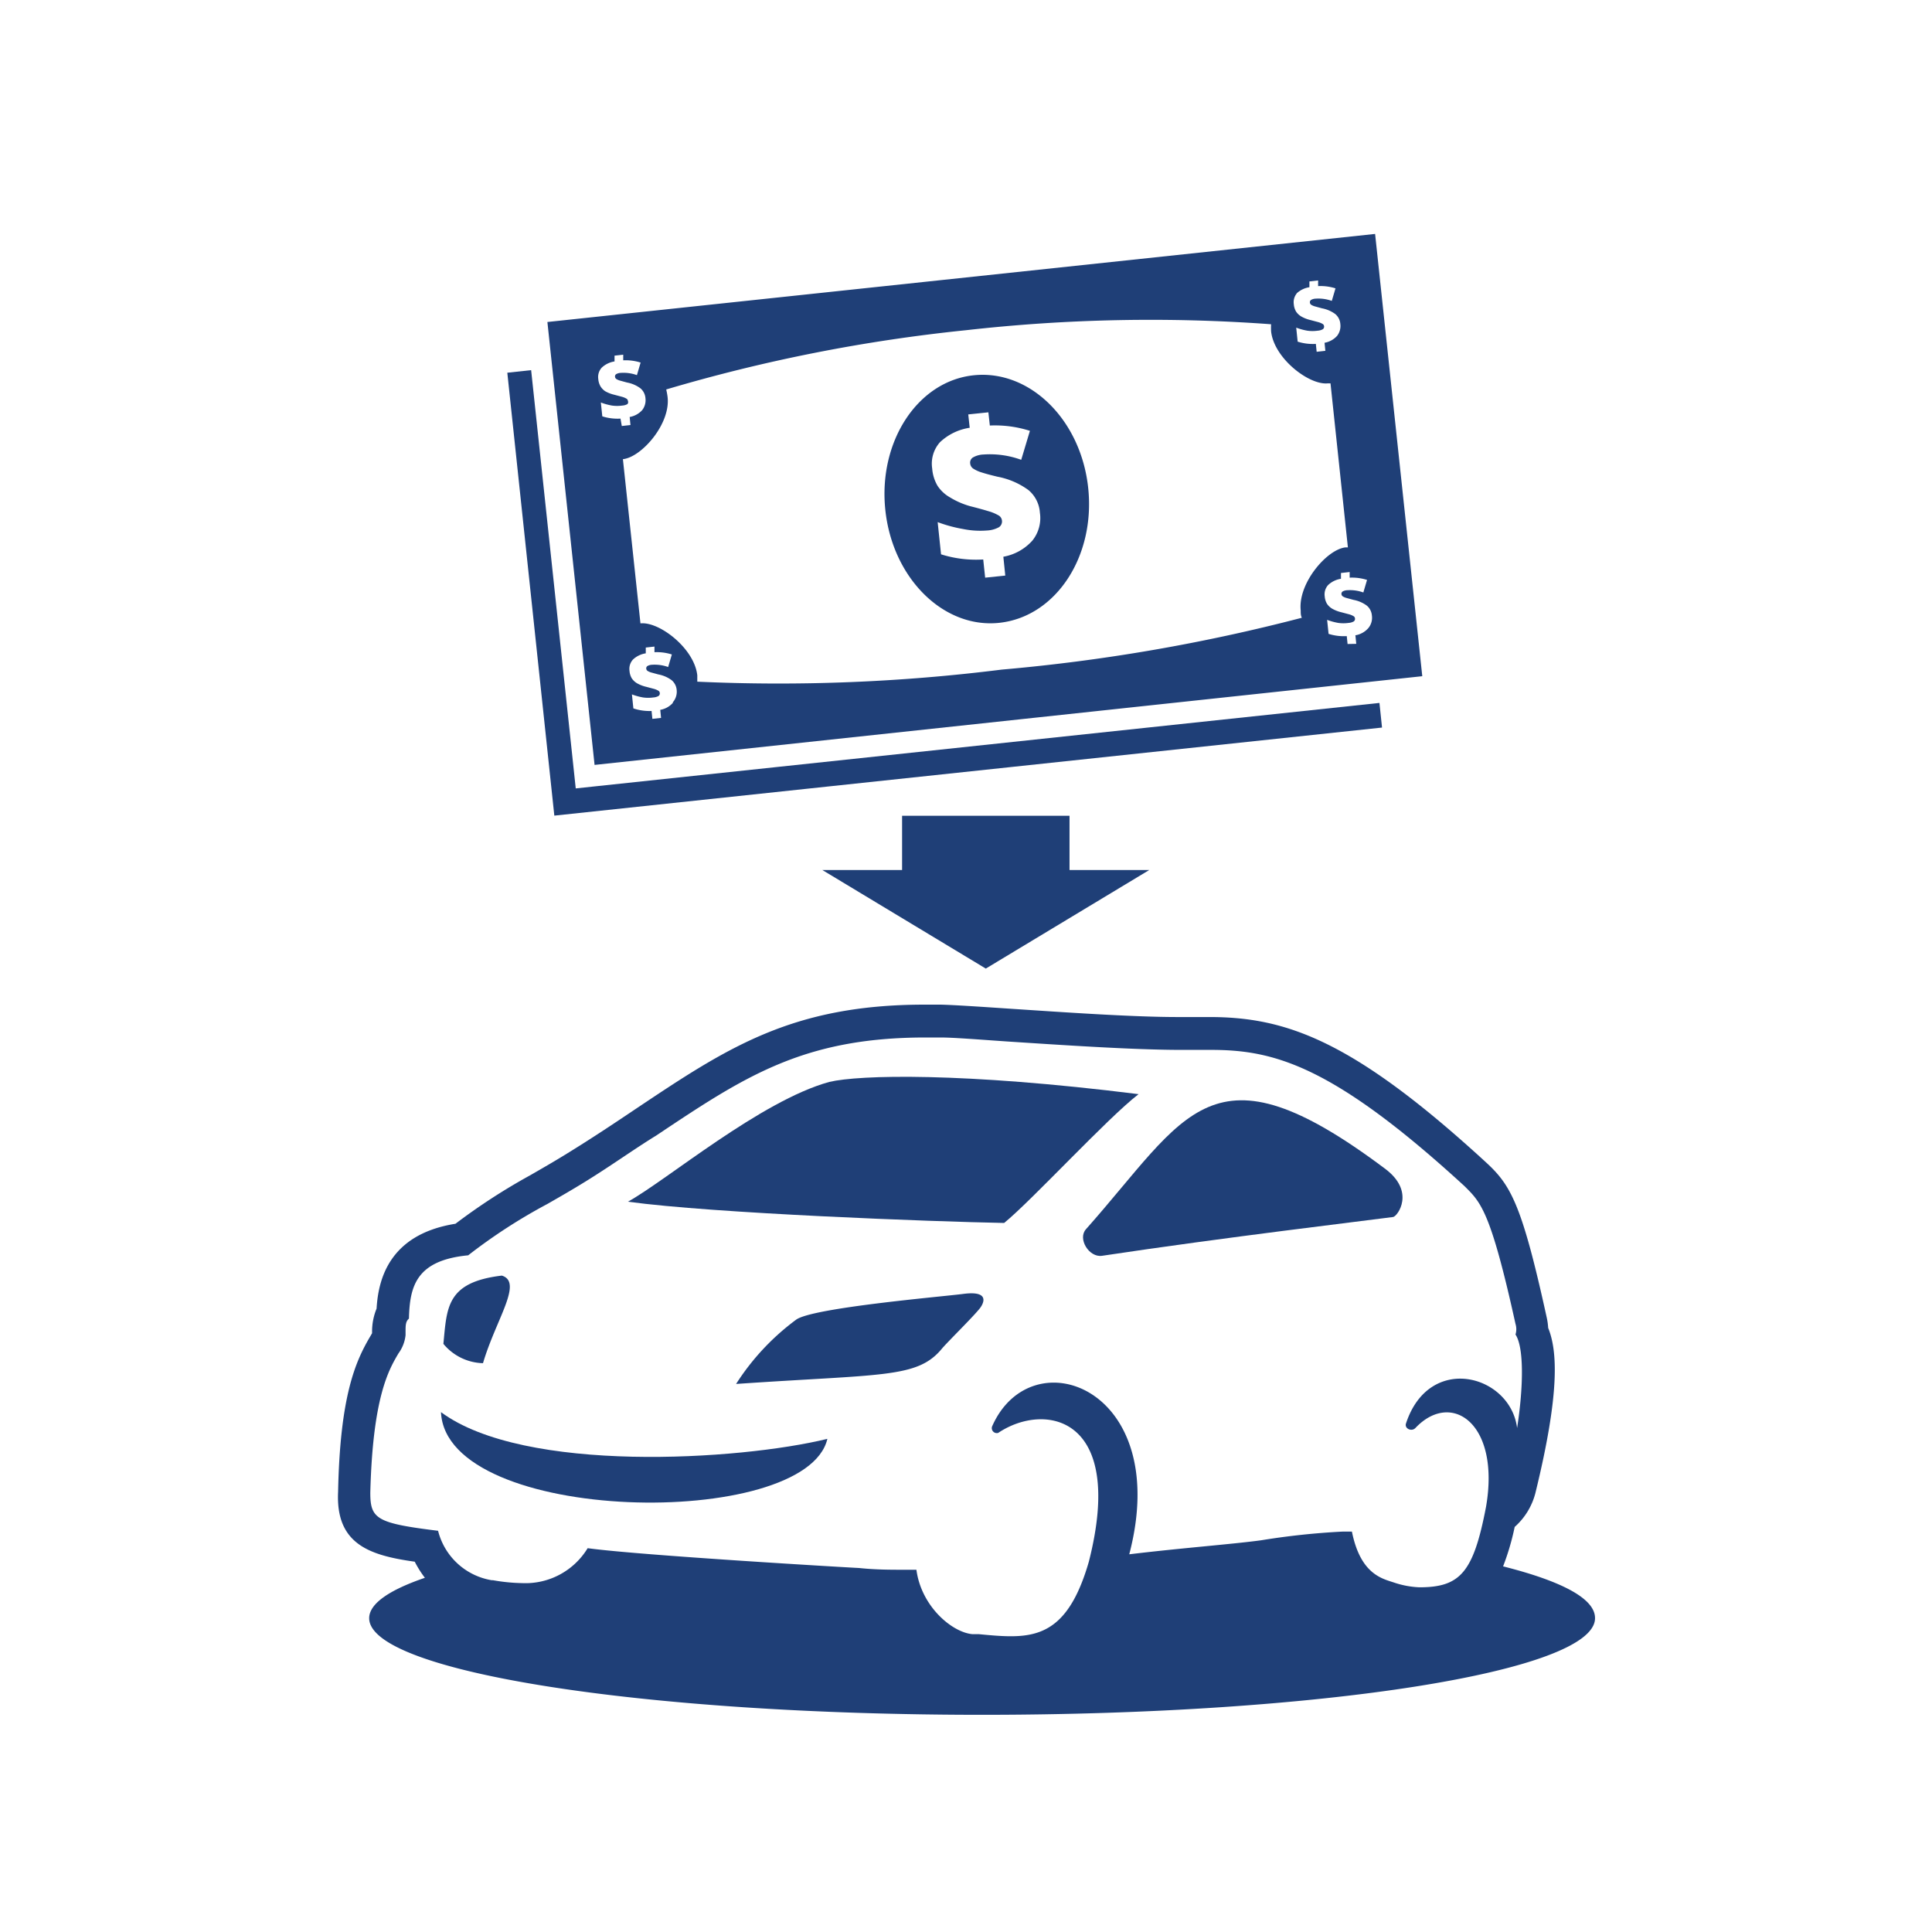 <svg xmlns="http://www.w3.org/2000/svg" viewBox="0 0 120 120"><defs><style>.cls-1{fill:#1f3f77;}</style></defs><title>3.0_Loans_BenefitStack_Icons_Blue</title><g id="Layer_2" data-name="Layer 2"><path class="cls-1" d="M51.51,67.2C47.25,68.37,41.37,73.34,39,74.64c5.34.73,19,1.24,23.37,1.32,1.74-1.42,6.43-6.53,8.35-8C59.77,66.59,53.37,66.76,51.51,67.2Z"/><path class="cls-1" d="M31.17,79.23c-3.46.41-3.41,2-3.63,4.24A3.3,3.3,0,0,0,30,84.67C30.8,81.95,32.51,79.64,31.17,79.23Z"/><path class="cls-1" d="M59.81,80.37c-1.32.17-9.29.85-10.35,1.59a15,15,0,0,0-3.74,4c9.13-.63,11.26-.34,12.79-2.2.36-.43,2.14-2.17,2.41-2.58S61.3,80.17,59.81,80.37Z"/><path class="cls-1" d="M27.39,87.71c.31,7,22.67,7.35,24,1.66C45.91,90.71,32.56,91.54,27.39,87.71Z"/><path class="cls-1" d="M93.36,97.29a15.62,15.62,0,0,0,.72-2.45,4.21,4.21,0,0,0,1.28-2.08c1.53-6.23,1.38-8.85.8-10.28a4.08,4.08,0,0,0-.1-.69h0v0c-1.55-7.07-2.24-8.2-3.79-9.62-8.25-7.57-12.4-9-17.17-9H73.15c-2.88,0-7.25-.31-10.45-.52-1.94-.13-3.44-.23-4.28-.25h-1c-8.24,0-12.28,2.7-17.88,6.44-1.34.9-2.73,1.83-4.34,2.82-.81.5-1.56.93-2.29,1.35a37.92,37.92,0,0,0-4.62,3c-4.22.67-4.8,3.6-4.9,5.27a3.74,3.74,0,0,0-.28,1.42v.11L23,83c-.91,1.54-1.88,3.68-2,9.66C20.84,95.94,23,96.61,25.76,97a6.58,6.58,0,0,0,.63,1c-2.22.76-3.46,1.61-3.46,2.51,0,3.32,17,6,38.07,6s38.07-2.69,38.07-6C99.08,99.29,97,98.21,93.36,97.29ZM23,92.72c.15-5.95,1.15-7.64,1.75-8.66a2.32,2.32,0,0,0,.44-1.13v-.21c0-.39,0-.64.21-.82l0,0c.05-2,.44-3.62,3.68-3.93A34.15,34.15,0,0,1,34,74.78c.75-.43,1.52-.87,2.36-1.39,1.62-1,3-2,4.4-2.86,5.45-3.64,9.11-6.09,16.72-6.09h.94c.79,0,2.28.12,4.17.25,3.23.21,7.65.51,10.61.52h2c3.87,0,7.52.9,15.76,8.46,1,1,1.61,1.48,3.17,8.56v0a1.11,1.11,0,0,1,0,.66c.53.79.5,3.23.1,5.81-.41-3.31-5.45-4.69-6.9-.29-.11.32.34.53.58.29,2.23-2.37,5.29-.3,4.39,4.89-.78,4.08-1.6,5-4.14,5a5.63,5.63,0,0,1-1.59-.3c-.72-.24-2.07-.51-2.6-3.16l-.58,0a45.69,45.69,0,0,0-5.06.54c-1.85.25-4.86.47-8.19.87,2.71-10.33-6.07-13.53-8.52-7.94A.31.31,0,0,0,62,89c2.87-1.93,7.94-1.07,5.63,8h0c-1.12,3.88-2.73,4.63-4.84,4.63-.62,0-1.28-.06-2-.13l-.4,0c-1.27-.12-3.17-1.73-3.47-4h-.75c-.89,0-1.78,0-2.83-.11-.15,0-13.58-.78-16.84-1.23a4.52,4.52,0,0,1-4.07,2.17,11.26,11.26,0,0,1-1.81-.18h-.08a4.13,4.13,0,0,1-3.33-3.07C23.4,94.61,23,94.35,23,92.72Z"/><path class="cls-1" d="M86,72.57c-10.8-8.09-12.25-3.31-18.55,3.78-.53.59.19,1.77,1,1.65,7.56-1.14,16.45-2.19,18.08-2.41C86.8,75.55,87.95,74,86,72.57Z"/><polygon class="cls-1" points="35.76 48.97 35.62 47.65 32.99 22.99 31.51 23.15 34.43 50.66 85.84 45.19 85.68 43.66 37.07 48.83 35.76 48.97"/><path class="cls-1" d="M60.47,23.31c-3.48.37-5.93,4.12-5.48,8.37s3.64,7.4,7.12,7,5.93-4.12,5.48-8.37S63.95,22.94,60.47,23.31Zm3.65,10.27a3.16,3.16,0,0,1-1.8,1l.12,1.17-1.25.13-.12-1.13a7.23,7.23,0,0,1-2.62-.32l-.21-2a8.75,8.75,0,0,0,1.59.43,5.31,5.31,0,0,0,1.47.09,1.73,1.73,0,0,0,.74-.2.43.43,0,0,0,.19-.44A.42.42,0,0,0,62,32a2.69,2.69,0,0,0-.61-.25q-.42-.13-1.13-.31A4.94,4.94,0,0,1,59,30.89a2.24,2.24,0,0,1-.77-.72,2.49,2.49,0,0,1-.33-1.07,2,2,0,0,1,.48-1.63,3.42,3.42,0,0,1,1.85-.9l-.09-.83,1.25-.13.09.82a7.14,7.14,0,0,1,2.49.33l-.54,1.8a5.68,5.68,0,0,0-2.34-.33,1.42,1.42,0,0,0-.67.19.38.38,0,0,0-.16.37.43.43,0,0,0,.18.31,2,2,0,0,0,.52.24q.37.12,1,.27a4.74,4.74,0,0,1,1.92.83,2,2,0,0,1,.71,1.41A2.23,2.23,0,0,1,64.12,33.58Z"/><path class="cls-1" d="M85.41,14.53,34,20l2.93,27.51L88.34,42Zm-4.88,3.7a1.48,1.48,0,0,1,.8-.39l0-.36.54-.06,0,.35a3.09,3.09,0,0,1,1.08.14l-.23.78a2.45,2.45,0,0,0-1-.14.61.61,0,0,0-.29.08.17.17,0,0,0-.07.16.19.19,0,0,0,.08.14.87.87,0,0,0,.23.1l.44.12a2,2,0,0,1,.83.36.89.89,0,0,1,.31.61,1,1,0,0,1-.2.74,1.36,1.36,0,0,1-.78.43l.05.5-.54.06-.05-.49a3.13,3.13,0,0,1-1.13-.14l-.09-.87a3.79,3.79,0,0,0,.69.19,2.3,2.3,0,0,0,.64,0,.75.75,0,0,0,.32-.09.19.19,0,0,0,.08-.19.18.18,0,0,0-.09-.14,1.16,1.16,0,0,0-.26-.11l-.49-.13a2.14,2.14,0,0,1-.57-.22,1,1,0,0,1-.33-.31,1.07,1.07,0,0,1-.14-.46A.86.86,0,0,1,80.54,18.23ZM38.54,26a3.13,3.13,0,0,1-1.13-.14L37.32,25a3.78,3.78,0,0,0,.69.19,2.3,2.3,0,0,0,.64,0,.75.75,0,0,0,.32-.09A.19.19,0,0,0,39,24.9a.18.18,0,0,0-.09-.14,1.16,1.16,0,0,0-.26-.11l-.49-.13a2.14,2.14,0,0,1-.57-.22A1,1,0,0,1,37.3,24a1.08,1.08,0,0,1-.14-.46.86.86,0,0,1,.21-.7,1.48,1.48,0,0,1,.8-.39l0-.36.54-.06,0,.35a3.09,3.09,0,0,1,1.08.14l-.23.78a2.46,2.46,0,0,0-1-.14.61.61,0,0,0-.29.08.17.17,0,0,0-.07.16.19.19,0,0,0,.08.14.87.87,0,0,0,.23.1l.44.12a2,2,0,0,1,.83.36.89.89,0,0,1,.31.61,1,1,0,0,1-.2.74,1.36,1.36,0,0,1-.78.43l.05.5-.54.06Zm3.25,17.66a1.36,1.36,0,0,1-.78.43l.05.5-.54.06-.05-.49A3.13,3.13,0,0,1,39.34,44l-.09-.87a3.79,3.79,0,0,0,.69.19,2.29,2.29,0,0,0,.64,0,.75.75,0,0,0,.32-.09.19.19,0,0,0,.08-.19.18.18,0,0,0-.09-.14,1.16,1.16,0,0,0-.26-.11l-.49-.13a2.14,2.14,0,0,1-.57-.22,1,1,0,0,1-.33-.31,1.07,1.07,0,0,1-.14-.46.86.86,0,0,1,.21-.7,1.48,1.48,0,0,1,.8-.39l0-.36.54-.06,0,.35a3.09,3.09,0,0,1,1.08.14l-.23.78a2.46,2.46,0,0,0-1-.14.61.61,0,0,0-.29.08.17.17,0,0,0-.07.16.19.19,0,0,0,.08.14.87.87,0,0,0,.23.1l.44.12a2,2,0,0,1,.83.36.89.89,0,0,1,.31.61A1,1,0,0,1,41.79,43.62Zm39-5.71c0,.14,0,.28.07.42a112.39,112.39,0,0,1-18.64,3.22,111.19,111.19,0,0,1-18.91.75c0-.13,0-.26,0-.39-.18-1.68-2.37-3.36-3.53-3.23h0l-1.09-10.2h0c1.16-.12,3-2.22,2.77-3.9a4.36,4.36,0,0,0-.08-.43A102.12,102.12,0,0,1,60,20.51a102.14,102.14,0,0,1,18.95-.37,4.35,4.35,0,0,0,0,.44c.18,1.68,2.37,3.36,3.53,3.23l.16,0L83.72,34h-.16C82.4,34.14,80.61,36.24,80.79,37.92Zm3.4,1.54.05.5L83.7,40l-.05-.49a3.13,3.13,0,0,1-1.13-.14l-.09-.87a3.79,3.79,0,0,0,.69.19,2.29,2.29,0,0,0,.64,0,.75.75,0,0,0,.32-.09.19.19,0,0,0,.08-.19.18.18,0,0,0-.09-.14,1.16,1.16,0,0,0-.26-.11l-.49-.13a2.14,2.14,0,0,1-.57-.22,1,1,0,0,1-.33-.31,1.07,1.07,0,0,1-.14-.46.86.86,0,0,1,.21-.7,1.48,1.48,0,0,1,.8-.39l0-.36.54-.06,0,.35a3.09,3.09,0,0,1,1.08.14l-.23.78a2.46,2.46,0,0,0-1-.14.61.61,0,0,0-.29.08.17.17,0,0,0-.07.16.19.19,0,0,0,.08.14.87.87,0,0,0,.23.1l.44.12a2,2,0,0,1,.83.36.89.89,0,0,1,.31.61A1,1,0,0,1,85,39,1.36,1.36,0,0,1,84.18,39.46Z"/><polygon class="cls-1" points="66.43 54.04 66.43 50.67 56.03 50.67 56.03 54.04 51.08 54.04 61.23 60.16 71.38 54.04 66.43 54.04"/></g></svg>